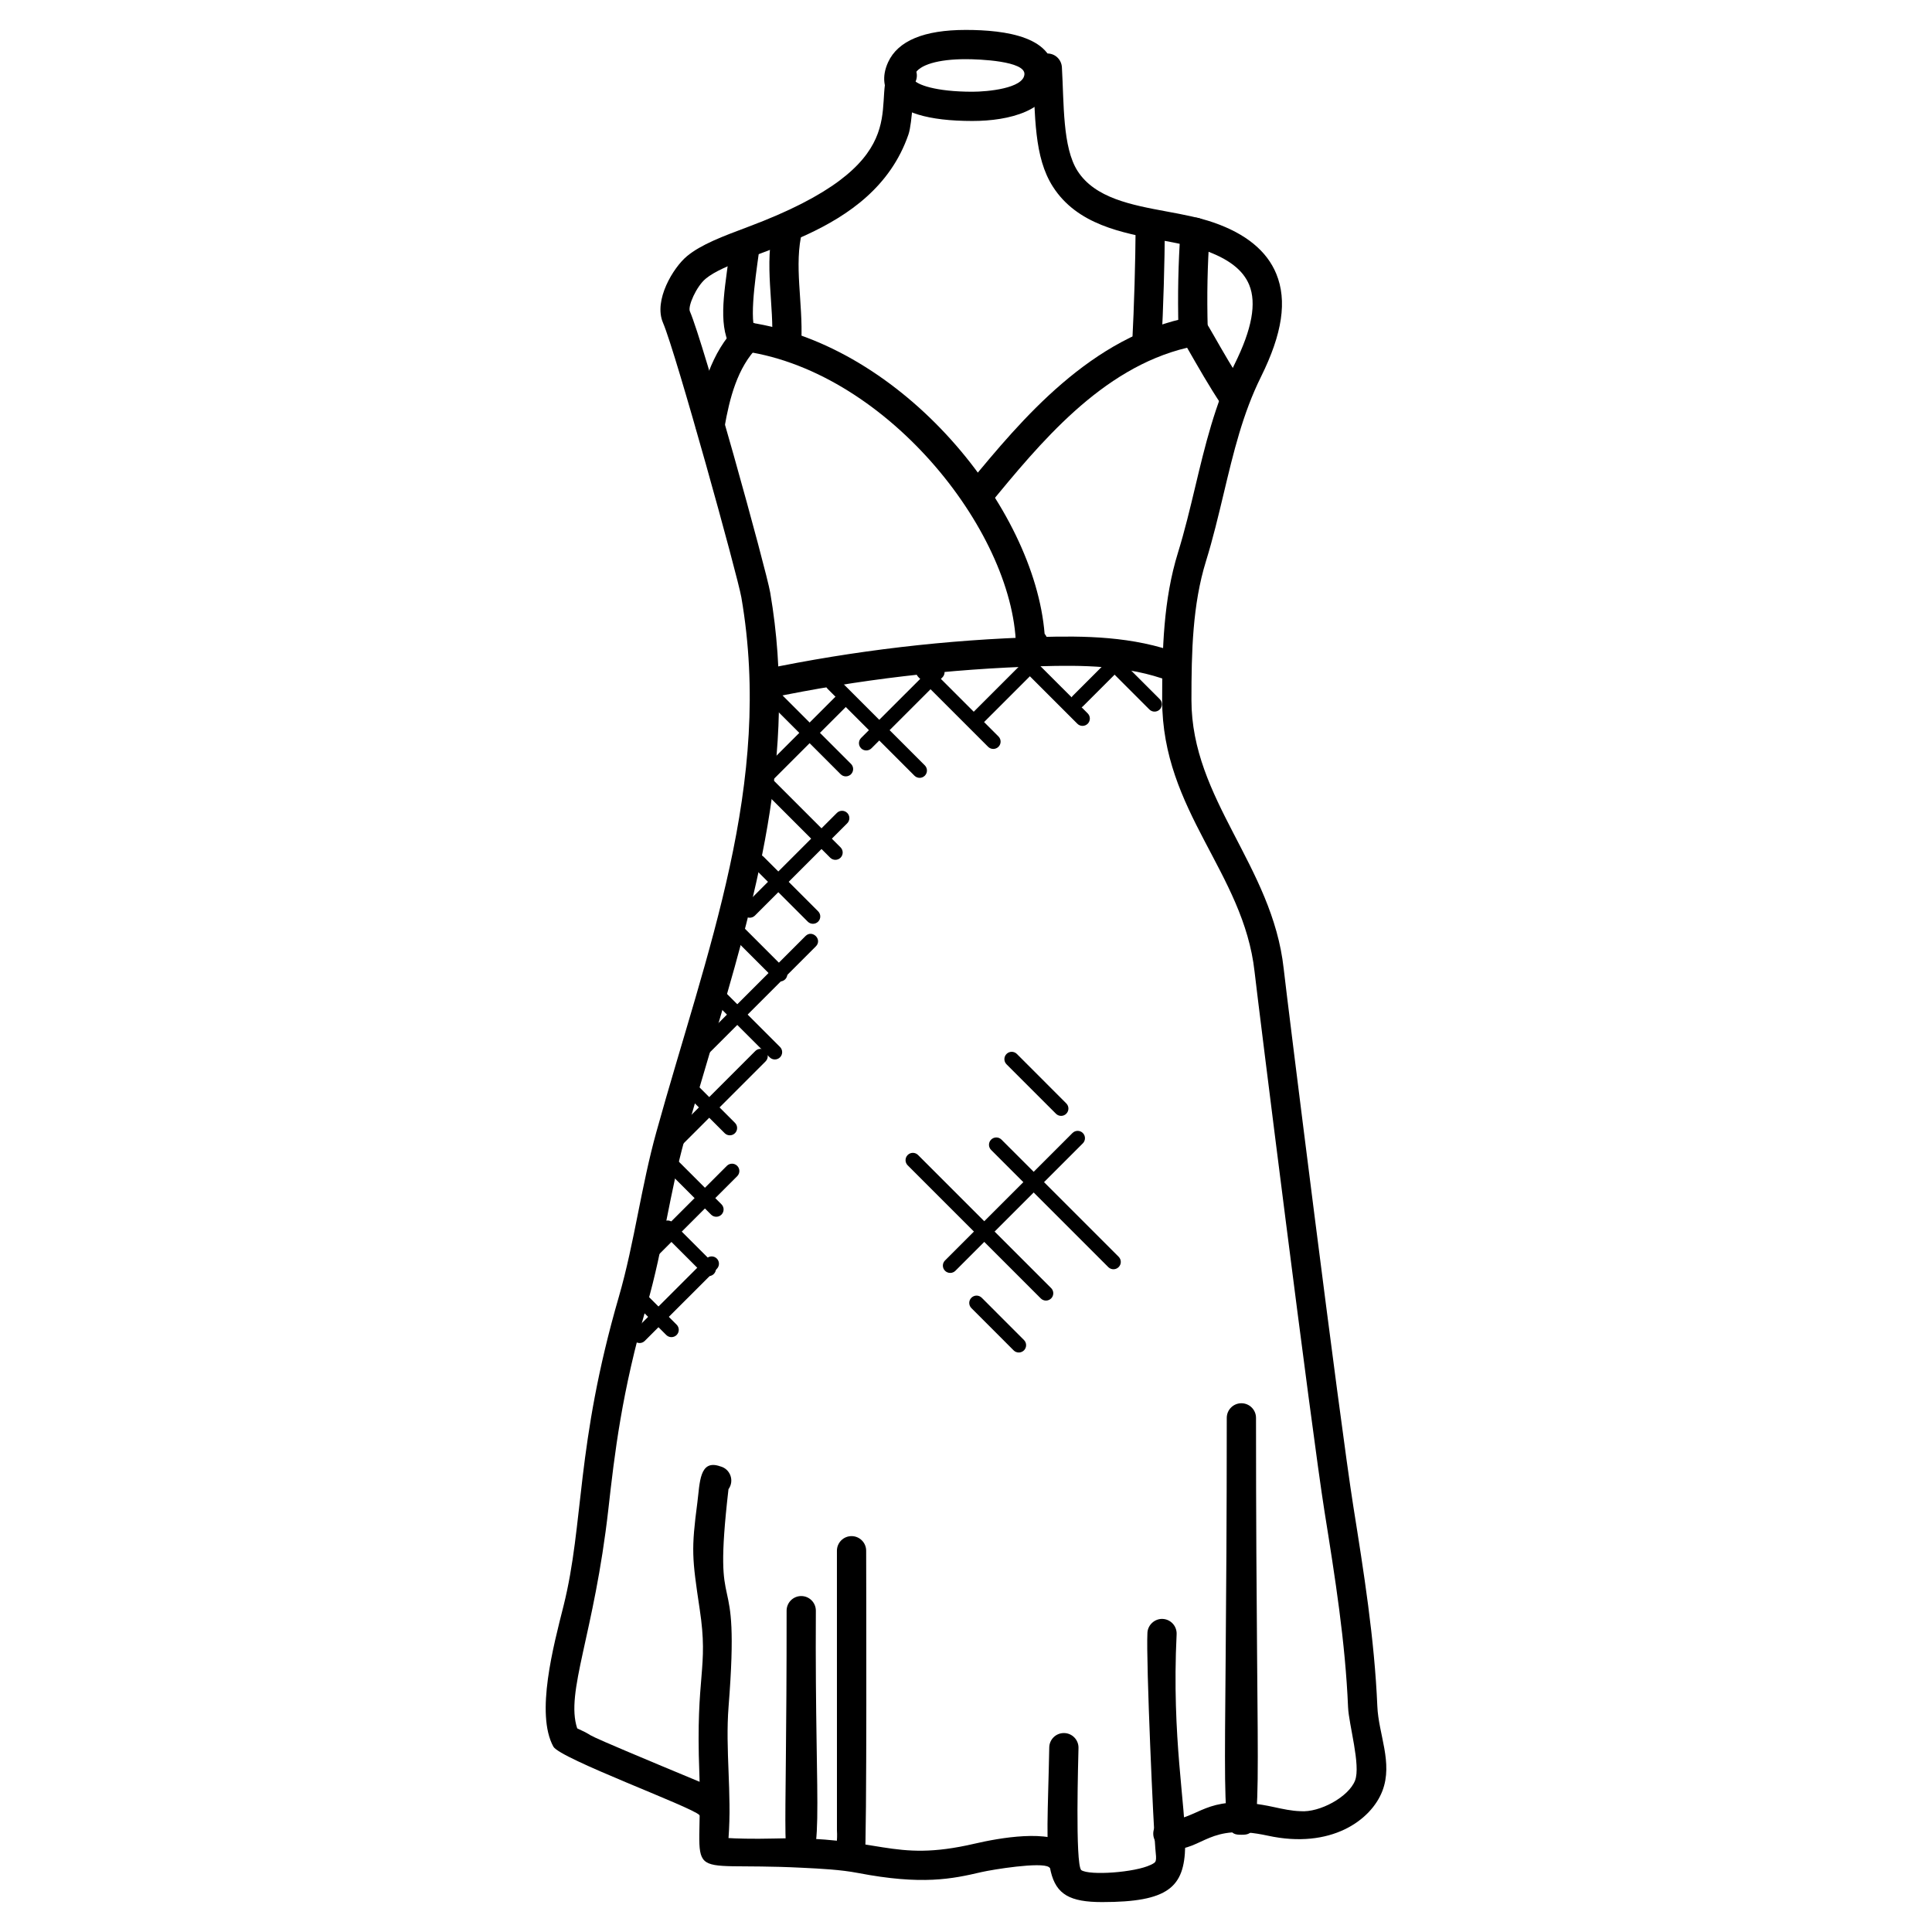 <?xml version="1.0" encoding="UTF-8"?>
<!-- Uploaded to: SVG Repo, www.svgrepo.com, Generator: SVG Repo Mixer Tools -->
<svg fill="#000000" width="800px" height="800px" version="1.1" viewBox="144 144 512 512" xmlns="http://www.w3.org/2000/svg">
 <g>
  <path d="m401.73 176.06c-11.789 0-19.23-2.269-22.105-6.75-1.148-1.789-2.125-4.781-0.262-8.836 2.598-5.664 9.52-8.543 20.562-8.543 10.52 0 24.059 1.797 23.285 12.324-0.652 9.125-11.859 11.805-21.48 11.805zm-1.805-16.379c-7.309 0-12.371 1.504-13.523 4.023-0.18 0.395-0.457 1.102-0.246 1.418 0.812 1.277 5.652 3.188 15.578 3.188 3.906 0 13.496-0.875 13.75-4.613 0.27-3.543-12.016-4.016-15.559-4.016z"/>
  <path d="m454.53 634.15c-1.449 0-2.699-0.41-3.727-1.426-1.535-1.488-1.574-3.945-0.094-5.481 1.141-1.164 2.82-1.473 4.238-0.891 7.781-1.34 9.789-7.129 26.625-3.465 2.434 0.527 4.734 1.031 7.047 1.094 5.117 0.418 12.828-3.805 14.488-8.137 1.543-4.016-1.645-14.758-1.852-19.379-0.738-17.418-3.418-34.211-6.262-52-3.457-21.766-17.656-135.18-18.516-142.93-2.914-26.383-24.492-42.453-24.492-72.027 0-13.441 0.316-26.547 4.199-39.082 1.773-5.734 3.188-11.664 4.559-17.402 2.582-10.828 5.246-22.027 10.473-32.594 4.574-9.223 5.82-16.074 3.836-20.934-1.621-3.961-5.535-6.977-11.969-9.207-3.269-1.133-7.176-1.859-11.309-2.629-10.465-1.938-22.309-4.148-28.742-14.184-5.055-7.891-4.652-18.539-5.356-31.199-0.133-2.141 1.504-3.969 3.644-4.094 2.172-0.141 3.969 1.504 4.094 3.644 0.566 9.648 0.148 21.215 4.148 27.477 4.629 7.215 14.285 9.008 23.633 10.742 4.426 0.82 8.609 1.605 12.434 2.93 8.543 2.961 14.113 7.535 16.602 13.594 2.914 7.129 1.629 15.812-4.062 27.297-4.844 9.773-7.285 20.059-9.883 30.949-1.402 5.859-2.836 11.922-4.688 17.898-3.559 11.496-3.852 23.965-3.852 36.793 0 26.398 21.438 43.871 24.445 71.184 0.852 7.75 14.812 119.52 18.461 142.55 2.742 17.223 5.598 35.035 6.356 52.891 0.293 7.457 4.207 14.992 1.34 22.484-2.977 7.75-13.641 15.516-30.422 11.844-15.633-3.394-16.883 3.68-25.398 3.68z"/>
  <path d="m436.09 648.07c-17.027 0-14.641-7.969-14.027-40.988 0.039-2.117 1.758-3.805 3.875-3.805h0.078c2.133 0.039 3.836 1.805 3.797 3.945-0.047 2.519-0.914 30.711 0.723 32.367 2.148 1.504 14.246 0.645 18.418-1.387 1.582-0.766 1.582-0.766 1.219-4.379-0.465-4.711-2.481-49.344-2.094-57.109 0.102-2.133 1.977-3.789 4.055-3.684 2.141 0.109 3.781 1.93 3.684 4.062-2.711 55.219 15.34 70.977-19.727 70.977z"/>
  <path d="m371.38 640.36c-4.59-0.883-9.797-1.141-14.836-1.387-33.785-1.707-26.051 5.117-27.215-25.207-1.023-26.293 2.519-27.336 0.102-43.297-2.055-13.695-2.262-15.758-0.621-28.305 0.676-5.269 0.535-11.504 6.031-9.574 2.703 0.66 3.836 3.844 2.215 6.062-4.418 38.305 3.293 16.316 0.023 57.613-0.906 11.48 0.898 22.941-0.016 34.84 1.629 0.117 6.426 0.27 12.074 0.125 28.297-0.766 30.855 6.543 53.18 1.355 6.402-1.488 19.996-3.953 24.879 0.488 3.766 3.434-1.395 9.168-5.215 5.734-2.031-1.457-15.004 0.652-17.914 1.324-7.746 1.812-15.715 3.488-32.688 0.227z"/>
  <path d="m329.33 624.99c-2.125-2.188-36.934-14.922-38.684-18.121-4.781-8.727 0.031-26.703 2.703-37.32 5.465-21.867 3.195-42.367 14.641-81.844 2.102-7.254 3.637-14.891 5.109-22.277 1.41-7.023 2.859-14.293 4.828-21.379 13.348-48.148 31.035-92.281 22.547-141.7-0.961-5.629-17.363-64.875-20.766-72.797-2.582-5.984 2.75-14.68 6.34-17.656 3.734-3.109 9.512-5.269 16.191-7.773 44.992-16.836 32.855-31.793 37.328-41.707 0.883-1.953 3.199-2.812 5.125-1.938 1.953 0.883 2.82 3.18 1.945 5.133-0.668 1.473-0.797 10.859-1.891 14.035-9.523 27.59-44.395 30.457-53.742 38.223-2.449 2.039-4.766 7.262-4.18 8.633 3.676 8.543 20.262 68.543 21.293 74.547 7.371 43.004-3.984 81.324-16.004 121.9-2.277 7.672-4.566 15.395-6.727 23.184-1.891 6.812-3.316 13.938-4.688 20.828-1.504 7.543-3.07 15.34-5.262 22.91-6.719 23.168-8.574 39.562-10.207 54.023-3.758 33.336-11.449 48.52-8.262 58.141 7.977 3.644-6.961-2.215 34.941 15.199 10.207 5.973 3.898 14.41-2.582 7.762z"/>
  <path d="m400.78 278.18c-1.766-1.457-2.062-3.582 0.195-6.324 13.586-16.441 32.184-38.949 58.836-43.871 1.457-0.27 2.961 0.324 3.828 1.52 0.254 0.348 1.023 1.645 2.094 3.527 1.984 3.473 5.301 9.285 8.48 14.035 1.188 1.773 0.715 4.184-1.07 5.371-1.781 1.18-4.191 0.715-5.379-1.07-3.449-5.164-6.191-10.055-9.168-15.215-22.863 5.449-39.117 25.484-52.359 41.508-1.395 1.676-3.844 1.863-5.457 0.52z"/>
  <path d="m460.18 235.05c-2.102 0-3.82-1.668-3.875-3.773-0.234-9.113-0.062-17.379 0.535-26.004 0.156-2.133 1.766-3.684 4.141-3.598 2.133 0.156 3.734 2 3.598 4.141-0.598 8.496-0.758 16.293-0.52 25.277 0.055 2.141-1.637 3.914-3.773 3.977-0.035-0.02-0.074-0.02-0.105-0.02z"/>
  <path d="m447.91 239.2c-0.062 0-0.133 0-0.195-0.008-2.141-0.109-3.781-1.93-3.676-4.07 0.535-10.465 0.844-21.074 0.922-31.547 0.016-2.133 1.75-3.852 3.875-3.852h0.031c2.133 0.016 3.859 1.766 3.844 3.898-0.078 10.586-0.395 21.324-0.938 31.895-0.102 2.078-1.816 3.684-3.863 3.684z"/>
  <path d="m347.04 329.09c-1.789 0-3.402-1.254-3.781-3.086-0.441-2.102 0.906-4.148 3-4.582 24.066-5.023 48.723-7.922 73.277-8.609 11.48-0.324 24.773-0.285 37.18 4.441 2 0.758 3.008 3 2.238 5-0.758 2.008-3 3-5 2.246-11.082-4.223-23.484-4.254-34.203-3.938-24.09 0.676-48.289 3.527-71.906 8.449-0.277 0.055-0.539 0.078-0.805 0.078z"/>
  <path d="m417.13 320.38c-0.227 0-0.465-0.023-0.707-0.062-1.844-0.34-3.188-1.961-3.172-3.852 0.301-30.223-33.422-73.633-71.75-79.34-2.117-0.316-3.582-2.285-3.262-4.402 0.309-2.117 2.332-3.566 4.394-3.262 40.723 6.07 75.492 49.109 78.199 82.5 0.867 1.031 1.172 2.488 0.676 3.844l-0.746 2.039c-0.562 1.543-2.035 2.535-3.633 2.535z"/>
  <path d="m331.53 260.34c-2.109-0.363-3.519-2.371-3.148-4.481 1.496-8.648 3.992-18.445 11.023-25.469 1.512-1.504 3.969-1.512 5.481 0.008 1.512 1.512 1.512 3.969 0 5.481-5.504 5.488-7.574 13.852-8.875 21.301-0.355 2.059-2.297 3.523-4.481 3.16z"/>
  <path d="m340.51 237.01c-1.543 0-3.008-0.93-3.606-2.457-2.613-6.629-0.504-15.492 0.742-26.312 0.246-2.133 2.215-3.652 4.301-3.402 2.125 0.246 3.652 2.172 3.402 4.293-0.559 4.797-2.922 18.309-1.238 22.578 0.781 1.992-0.188 4.238-2.18 5.023-0.469 0.184-0.941 0.277-1.422 0.277z"/>
  <path d="m352.45 239.07c-0.078 0-0.164 0-0.242-0.008-2.125-0.133-3.75-1.961-3.629-4.094v-0.023c0.652-9.961-2.215-20.82 0.52-31.578 0.52-2.07 2.606-3.348 4.703-2.797 2.078 0.527 3.332 2.637 2.797 4.703-2.262 8.938 0.219 18.828-0.234 29.066 0 0.102 0 0.203-0.008 0.309l0.008 0.004c-0.168 3.094-1.82 4.418-3.914 4.418z"/>
  <path d="m355.49 638.24c-4.891-0.629-2.984 0.836-3.031-67.395 0-2.141 1.734-3.875 3.875-3.875 2.141 0 3.875 1.734 3.875 3.875-0.332 55.945 2.887 68.254-4.719 67.395z"/>
  <path d="m369.35 639.82c-0.203 0-0.41-0.016-0.613-0.047-4.758-0.75-2.59-5.742-2.938-10.688l-0.008-74.121c0-2.141 1.734-3.875 3.875-3.875s3.875 1.734 3.875 3.875c0 3.906 0.234 77.742-0.371 81.586-0.301 1.914-1.953 3.269-3.82 3.269z"/>
  <path d="m472.98 630.23c-6.34 0-3.875-2.512-3.875-110.48 0-2.141 1.734-3.875 3.875-3.875s3.875 1.734 3.875 3.875c0 107.98 2.465 110.48-3.875 110.48z"/>
  <path d="m366.78 349.18-20.027-20.027c-0.758-0.758-0.758-1.984 0-2.742s1.984-0.758 2.742 0l20.027 20.027c0.758 0.758 0.758 1.984 0 2.742-0.758 0.75-1.98 0.758-2.742 0z"/>
  <path d="m386.34 349.57-23.004-23.004c-0.758-0.758-0.758-1.984 0-2.742 0.758-0.758 1.984-0.758 2.742 0l23.004 23.004c0.758 0.758 0.758 1.984 0 2.742-0.75 0.754-1.973 0.762-2.742 0z"/>
  <path d="m405.86 341.91-18.492-18.484c-0.758-0.758-0.758-1.984 0-2.742 0.758-0.758 1.984-0.758 2.742 0l18.492 18.484c0.758 0.758 0.758 1.984 0 2.742-0.758 0.75-1.984 0.758-2.742 0z"/>
  <path d="m429.51 335.8-13.246-13.238c-0.758-0.758-0.758-1.984 0-2.742 0.758-0.758 1.984-0.758 2.742 0l13.246 13.238c0.758 0.758 0.758 1.984 0 2.742-0.758 0.754-1.984 0.762-2.742 0z"/>
  <path d="m448.6 332.02-9.16-9.16c-0.758-0.758-0.758-1.984 0-2.742 0.758-0.758 1.984-0.758 2.742 0l9.16 9.16c0.758 0.758 0.758 1.984 0 2.742-0.758 0.75-1.984 0.758-2.742 0z"/>
  <path d="m364.01 371.3-18.695-18.695c-0.758-0.758-0.758-1.984 0-2.742 0.758-0.758 1.984-0.758 2.742 0l18.695 18.695c0.758 0.758 0.758 1.984 0 2.742-0.75 0.75-1.977 0.758-2.742 0z"/>
  <path d="m358.07 388.25-14.473-14.48c-0.758-0.758-0.758-1.984 0-2.742 0.766-0.758 1.992-0.75 2.742 0l14.473 14.48c0.758 0.758 0.758 1.984 0 2.742-0.75 0.742-1.977 0.766-2.742 0z"/>
  <path d="m349.34 403.53-11.168-11.168c-0.758-0.758-0.758-1.984 0-2.742 0.758-0.758 1.984-0.758 2.742 0l11.168 11.168c0.758 0.758 0.758 1.984 0 2.742-0.758 0.754-1.984 0.762-2.742 0z"/>
  <path d="m347.97 424.2-14.387-14.387c-0.758-0.758-0.758-1.984 0-2.742 0.758-0.758 1.984-0.758 2.742 0l14.387 14.387c0.758 0.758 0.758 1.984 0 2.742-0.75 0.754-1.98 0.762-2.742 0z"/>
  <path d="m336.04 444.3-12.465-12.465c-0.758-0.758-0.758-1.984 0-2.734 0.766-0.766 1.992-0.75 2.742 0l12.457 12.465c0.758 0.758 0.758 1.984 0 2.742-0.742 0.742-1.969 0.758-2.734-0.008z"/>
  <path d="m332.45 465.89-11.734-11.734c-0.758-0.758-0.758-1.984 0-2.742 0.758-0.758 1.984-0.758 2.742 0l11.734 11.734c0.758 0.758 0.758 1.984 0 2.742-0.75 0.75-1.984 0.758-2.742 0z"/>
  <path d="m330.43 481.62-10.867-10.867c-0.758-0.758-0.758-1.984 0-2.742 0.758-0.758 1.984-0.758 2.734 0l10.867 10.867c0.758 0.758 0.758 1.984 0 2.742-0.742 0.75-1.965 0.758-2.734 0z"/>
  <path d="m320.57 497.79-10.449-10.441c-0.758-0.758-0.758-1.984 0-2.742 0.758-0.758 1.984-0.758 2.742 0l10.449 10.441c0.758 0.758 0.758 1.984 0 2.742-0.758 0.75-1.98 0.758-2.742 0z"/>
  <path d="m312.13 499.35c-0.758-0.758-0.758-1.984 0-2.742l19.09-19.082c0.766-0.758 1.992-0.75 2.742 0 0.758 0.758 0.758 1.984 0 2.742l-19.09 19.082c-0.75 0.75-1.973 0.766-2.742 0z"/>
  <path d="m312.7 479.62c-0.758-0.758-0.758-1.984 0-2.742l23.926-23.918c0.758-0.758 1.984-0.758 2.742 0 0.758 0.758 0.758 1.984 0 2.742l-23.926 23.918c-0.75 0.75-1.973 0.758-2.742 0z"/>
  <path d="m321.86 447.57c-0.758-0.758-0.758-1.984 0-2.742l22.301-22.301c0.758-0.758 1.984-0.758 2.734 0 0.758 0.758 0.758 1.984 0 2.742l-22.301 22.301c-0.75 0.75-1.977 0.758-2.734 0z"/>
  <path d="m327.86 424.41c-0.758-0.758-0.758-1.984 0-2.742l29.609-29.609c1.797-1.797 4.559 0.922 2.734 2.742l-29.609 29.609c-0.742 0.75-1.965 0.758-2.734 0z"/>
  <path d="m341.32 386.64c-0.758-0.758-0.758-1.984 0-2.742l24.461-24.461c0.758-0.758 1.984-0.758 2.742 0 0.758 0.758 0.758 1.984 0 2.742l-24.461 24.461c-0.758 0.75-1.984 0.758-2.742 0z"/>
  <path d="m342.74 354.04c-0.758-0.758-0.758-1.984 0-2.742l23.215-23.215c0.758-0.758 1.984-0.758 2.734 0 0.758 0.758 0.758 1.984 0 2.734l-23.215 23.215c-0.742 0.762-1.965 0.77-2.734 0.008z"/>
  <path d="m372.2 342.31c-0.758-0.758-0.758-1.984 0-2.742l18.812-18.805c0.758-0.758 1.984-0.758 2.742 0 0.758 0.758 0.758 1.984 0 2.742l-18.812 18.805c-0.75 0.75-1.98 0.758-2.742 0z"/>
  <path d="m401.39 336.02c-0.758-0.758-0.758-1.984 0-2.742l17.766-17.766c0.758-0.766 1.984-0.75 2.734 0 0.758 0.758 0.758 1.984 0 2.742l-17.766 17.766c-0.742 0.742-1.969 0.766-2.734 0z"/>
  <path d="m428.28 331.15c-0.758-0.758-0.758-1.984 0-2.742l11.055-11.055c0.758-0.758 1.984-0.758 2.742 0 0.758 0.758 0.758 1.984 0 2.742l-11.055 11.055c-0.758 0.75-1.98 0.758-2.742 0z"/>
  <path d="m419.82 488.1-35.273-35.273c-0.758-0.758-0.758-1.984 0-2.742 0.758-0.758 1.984-0.758 2.742 0l35.273 35.273c0.758 0.758 0.758 1.984 0 2.742-0.758 0.754-1.98 0.762-2.742 0z"/>
  <path d="m437.71 479.8-31.051-31.051c-0.758-0.758-0.758-1.984 0-2.742 0.758-0.758 1.984-0.758 2.742 0l31.051 31.051c0.758 0.758 0.758 1.984 0 2.734-0.75 0.762-1.977 0.77-2.742 0.008z"/>
  <path d="m394.44 480.77c-0.758-0.758-0.758-1.984 0-2.734l33.777-33.777c0.758-0.758 1.984-0.758 2.742 0 0.758 0.758 0.758 1.984 0 2.742l-33.777 33.777c-0.75 0.746-1.977 0.754-2.742-0.008z"/>
  <path d="m412.62 501.86-11.191-11.199c-0.758-0.758-0.758-1.984 0-2.742 0.758-0.758 1.984-0.758 2.742 0l11.191 11.199c0.758 0.758 0.758 1.984 0 2.742-0.758 0.754-1.984 0.762-2.742 0z"/>
  <path d="m423.84 439.15-13.098-13.098c-0.758-0.758-0.758-1.984 0-2.742 0.766-0.766 1.992-0.75 2.742 0l13.09 13.098c0.758 0.758 0.758 1.984 0 2.742-0.742 0.75-1.973 0.766-2.734 0z"/>
 </g>
</svg>